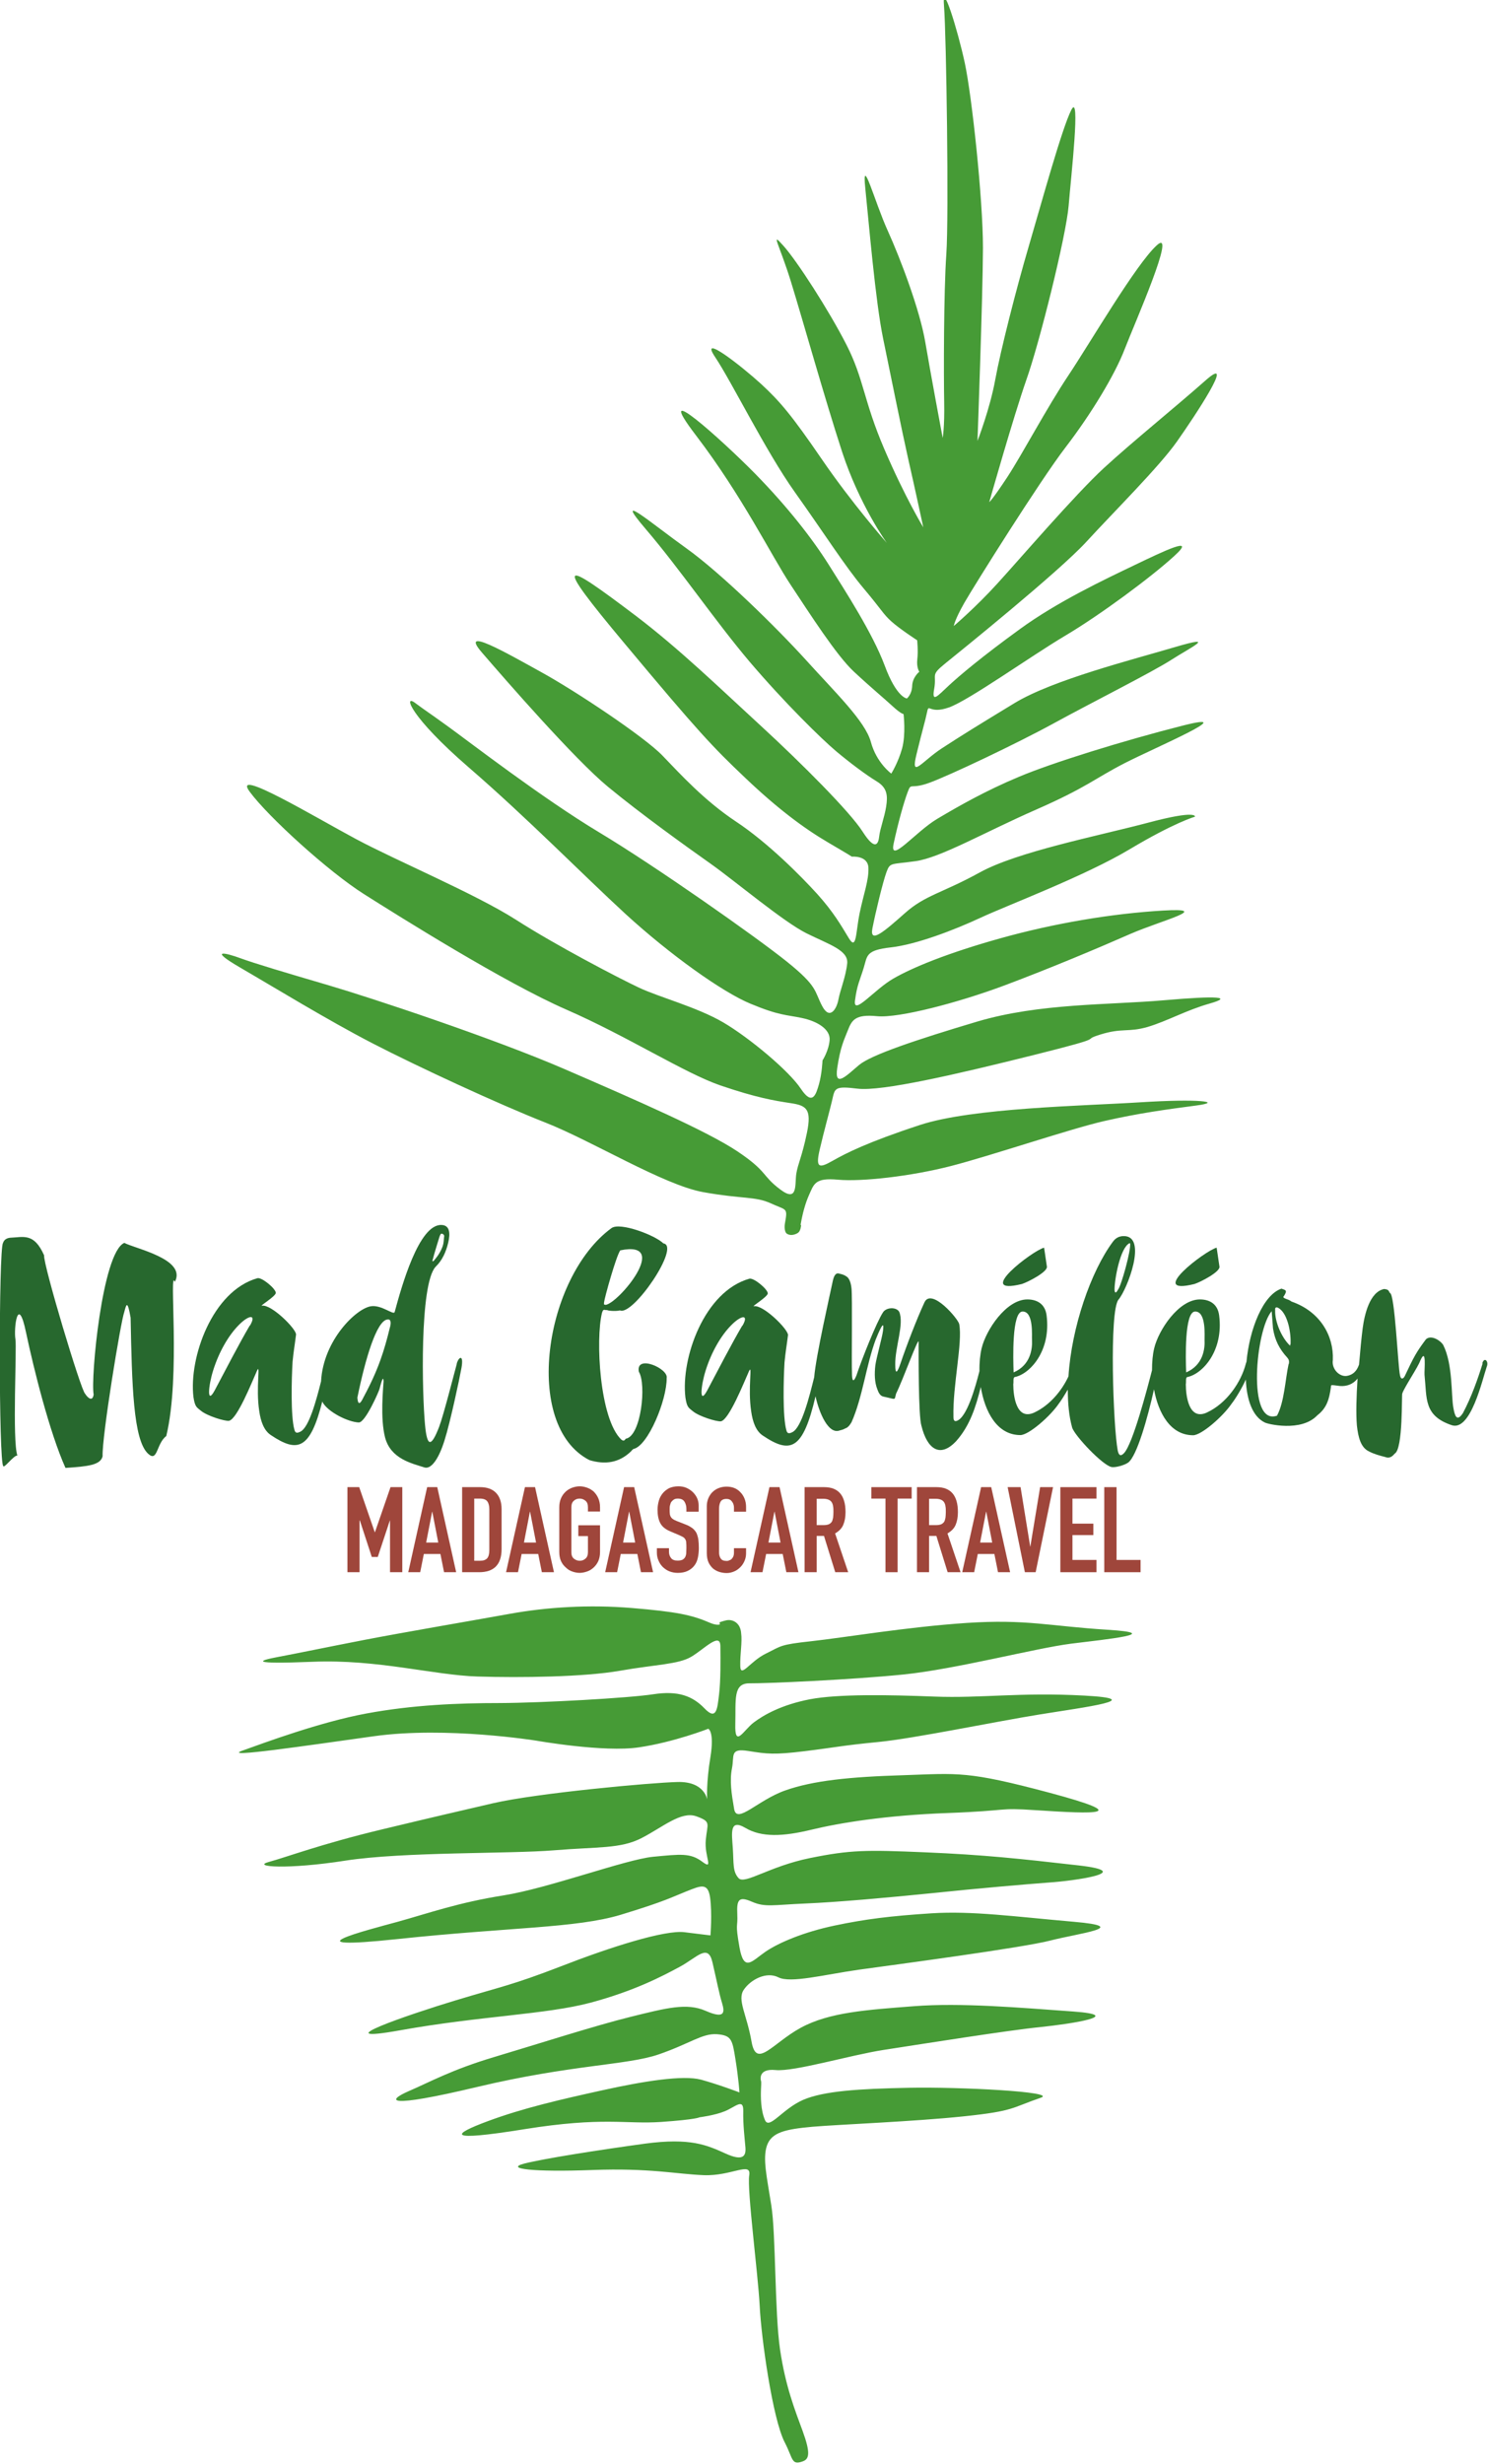 <?xml version="1.0" encoding="UTF-8"?>
<svg id="Calque_2" data-name="Calque 2" xmlns="http://www.w3.org/2000/svg" viewBox="0 0 89.77 148.59">
  <defs>
    <style>
      .cls-1 {
        fill: #27682e;
      }

      .cls-2 {
        fill: #469b36;
      }

      .cls-3 {
        fill: #9f463b;
      }
    </style>
  </defs>
  <g id="Calque_1-2" data-name="Calque 1">
    <g>
      <polygon class="cls-3" points="20.96 94.81 20.96 89.68 21.67 89.68 22.61 92.4 22.62 92.4 23.56 89.68 24.27 89.68 24.27 94.81 23.53 94.81 23.53 91.69 23.52 91.69 22.79 93.89 22.43 93.89 21.71 91.69 21.69 91.69 21.69 94.81 20.96 94.81"/>
      <path class="cls-3" d="M24.63,94.81l1.14-5.13h.61l1.14,5.13h-.73l-.22-1.1h-1l-.22,1.1h-.73Zm1.81-1.79l-.36-1.86h-.01l-.36,1.86h.73Z"/>
      <path class="cls-3" d="M27.88,94.81v-5.13h1.09c.42,0,.74,.12,.96,.35,.22,.23,.33,.56,.33,.98v2.4c0,.48-.12,.83-.35,1.06-.23,.23-.57,.34-1,.34h-1.02Zm.73-4.44v3.75h.34c.21,0,.35-.05,.44-.15,.09-.1,.13-.27,.13-.49v-2.47c0-.2-.04-.36-.12-.47-.08-.11-.23-.17-.45-.17h-.34Z"/>
      <path class="cls-3" d="M30.53,94.81l1.14-5.13h.61l1.14,5.13h-.73l-.22-1.1h-1l-.22,1.1h-.73Zm1.81-1.79l-.36-1.86h-.01l-.36,1.86h.73Z"/>
      <path class="cls-3" d="M33.74,90.89c0-.21,.04-.39,.11-.55,.07-.16,.17-.29,.29-.4,.11-.1,.25-.18,.39-.23,.15-.05,.29-.08,.44-.08s.3,.03,.44,.08c.15,.05,.28,.13,.4,.23,.11,.11,.21,.24,.28,.4,.07,.16,.11,.34,.11,.55v.26h-.73v-.26c0-.18-.05-.31-.15-.39-.1-.08-.21-.13-.35-.13s-.25,.04-.35,.13c-.1,.08-.15,.22-.15,.39v2.71c0,.18,.05,.31,.15,.39,.1,.08,.21,.13,.35,.13s.25-.04,.35-.13c.1-.08,.15-.21,.15-.39v-.97h-.58v-.65h1.31v1.61c0,.22-.04,.4-.11,.56-.07,.15-.17,.28-.28,.38-.12,.11-.25,.19-.4,.24-.15,.05-.29,.08-.44,.08s-.3-.03-.44-.08c-.15-.05-.28-.13-.39-.24-.12-.1-.22-.23-.29-.38-.07-.15-.11-.34-.11-.56v-2.71Z"/>
      <path class="cls-3" d="M36.51,94.81l1.14-5.13h.61l1.14,5.13h-.73l-.22-1.1h-1l-.22,1.1h-.73Zm1.81-1.79l-.36-1.86h-.01l-.36,1.86h.73Z"/>
      <path class="cls-3" d="M42.14,91.16h-.73v-.17c0-.17-.04-.31-.12-.44-.08-.12-.21-.18-.4-.18-.1,0-.18,.02-.24,.06-.06,.04-.11,.09-.15,.14-.04,.06-.06,.13-.08,.21s-.02,.16-.02,.25c0,.1,0,.19,.01,.25,0,.07,.03,.13,.05,.18,.03,.05,.07,.1,.13,.14,.05,.04,.13,.08,.23,.12l.56,.22c.16,.06,.29,.14,.4,.22,.1,.08,.18,.18,.24,.29,.05,.12,.09,.25,.11,.39,.02,.15,.03,.31,.03,.5,0,.22-.02,.42-.06,.6-.04,.19-.11,.34-.21,.47-.1,.13-.23,.24-.4,.32-.16,.08-.36,.12-.6,.12-.18,0-.34-.03-.5-.09-.15-.06-.28-.15-.4-.26-.11-.11-.2-.24-.26-.39-.07-.15-.1-.31-.1-.48v-.27h.73v.23c0,.13,.04,.26,.12,.36,.08,.11,.21,.16,.4,.16,.12,0,.22-.02,.29-.05,.07-.04,.12-.09,.16-.15,.04-.07,.06-.15,.07-.24,0-.09,.01-.2,.01-.31,0-.13,0-.25-.01-.33,0-.09-.03-.16-.06-.21-.03-.05-.08-.1-.13-.13-.06-.03-.13-.07-.22-.11l-.52-.22c-.32-.13-.53-.3-.64-.52-.11-.21-.16-.48-.16-.8,0-.19,.03-.37,.08-.55,.05-.17,.13-.32,.24-.45,.1-.12,.23-.22,.38-.3,.16-.07,.34-.11,.56-.11,.18,0,.35,.03,.5,.1,.15,.07,.28,.16,.39,.27,.22,.23,.33,.49,.33,.79v.36Z"/>
      <path class="cls-3" d="M45.01,93.35v.32c0,.16-.03,.31-.09,.45-.06,.14-.14,.27-.25,.38-.11,.11-.23,.2-.37,.26-.14,.06-.29,.1-.46,.1-.14,0-.28-.02-.42-.06-.14-.04-.27-.11-.39-.2-.11-.1-.21-.22-.28-.37-.07-.15-.11-.34-.11-.58v-2.82c0-.17,.03-.32,.09-.47,.06-.14,.14-.27,.24-.37,.11-.11,.23-.19,.38-.25,.15-.06,.31-.09,.48-.09,.35,0,.63,.11,.84,.34,.11,.11,.19,.24,.25,.39,.06,.15,.09,.32,.09,.49v.29h-.73v-.24c0-.14-.04-.27-.12-.37-.08-.11-.19-.16-.33-.16-.18,0-.3,.06-.36,.17-.06,.11-.09,.26-.09,.43v2.62c0,.15,.03,.27,.1,.37,.06,.1,.18,.15,.35,.15,.05,0,.1,0,.15-.03,.06-.02,.11-.04,.15-.08,.04-.04,.08-.09,.11-.16,.03-.07,.04-.15,.04-.25v-.25h.73Z"/>
      <path class="cls-3" d="M45.28,94.81l1.14-5.13h.61l1.14,5.13h-.73l-.22-1.1h-1l-.22,1.1h-.73Zm1.81-1.79l-.36-1.86h-.01l-.36,1.86h.73Z"/>
      <path class="cls-3" d="M48.54,94.81v-5.13h1.18c.86,0,1.29,.5,1.29,1.51,0,.3-.05,.56-.14,.77-.09,.21-.26,.38-.49,.51l.79,2.34h-.78l-.68-2.19h-.44v2.19h-.73Zm.73-4.44v1.6h.42c.13,0,.23-.02,.31-.05,.08-.04,.14-.09,.18-.15,.04-.07,.06-.15,.08-.25,.01-.1,.02-.21,.02-.34s0-.24-.02-.34c-.01-.1-.04-.18-.09-.26-.09-.13-.26-.2-.52-.2h-.38Z"/>
      <polygon class="cls-3" points="53.42 94.81 53.42 90.37 52.57 90.37 52.57 89.68 55 89.68 55 90.37 54.15 90.37 54.15 94.81 53.42 94.81"/>
      <path class="cls-3" d="M55.32,94.81v-5.13h1.18c.86,0,1.29,.5,1.29,1.51,0,.3-.05,.56-.14,.77-.09,.21-.26,.38-.49,.51l.79,2.34h-.78l-.68-2.19h-.44v2.19h-.73Zm.73-4.44v1.6h.42c.13,0,.23-.02,.31-.05,.08-.04,.14-.09,.18-.15,.04-.07,.06-.15,.08-.25,.01-.1,.02-.21,.02-.34s0-.24-.02-.34c-.01-.1-.04-.18-.09-.26-.09-.13-.26-.2-.52-.2h-.38Z"/>
      <path class="cls-3" d="M58.05,94.81l1.14-5.13h.61l1.14,5.13h-.73l-.22-1.1h-1l-.22,1.1h-.73Zm1.81-1.79l-.36-1.86h-.01l-.36,1.86h.73Z"/>
      <polygon class="cls-3" points="63.53 89.68 62.48 94.81 61.83 94.81 60.79 89.68 61.57 89.68 62.15 93.26 62.16 93.26 62.75 89.68 63.53 89.68"/>
      <polygon class="cls-3" points="63.97 94.81 63.97 89.68 66.15 89.68 66.15 90.37 64.7 90.37 64.7 91.88 65.96 91.88 65.96 92.57 64.7 92.57 64.7 94.07 66.15 94.07 66.15 94.81 63.97 94.81"/>
      <polygon class="cls-3" points="66.62 94.81 66.62 89.68 67.36 89.68 67.36 94.07 68.81 94.07 68.81 94.81 66.62 94.81"/>
      <path class="cls-1" d="M7.5,74.95c-1.34,.57-2.04,8.22-1.85,9.14-.06,.44-.34,.24-.52-.05-.24-.18-2.52-7.76-2.47-8.34-.61-1.38-1.25-1.09-2.05-1.06-.2,.02-.37,.12-.43,.32-.26,.34-.26,13.34,.02,13.45,.03,.17,.67-.7,.85-.63-.32-.89-.03-6.52-.12-7.02-.11-.66,.15-2.77,.64-.41,.47,2.22,1.42,6.03,2.38,8.17,1.36-.09,2.11-.17,2.24-.7-.05-1.16,1.1-8.17,1.31-8.71,.11-.4,.18-.8,.38,.35,.08,4.01,.15,7.36,1.05,8.2,.59,.55,.49-.6,1.1-1.06,.89-3.66,.14-10.22,.52-9.3,.72-1.38-2.41-2-3.07-2.36"/>
      <path class="cls-1" d="M27.56,82.24c-.15,.54-.81,3.14-1.07,3.81-.49,1.27-.73,1.19-.85-.14-.17-1.77-.34-8.46,.64-9.52,.4-.38,.63-.9,.76-1.45,.14-.58,.09-1.06-.41-1.07-1.36-.05-2.4,3.7-2.82,5.25-.06,.21-.78-.44-1.42-.35-.89,.12-2.89,2.05-3.02,4.53-.3,1.19-.73,2.77-1.24,3.03-.18,.09-.32,.12-.37-.12-.23-.8-.17-3.09-.11-4.09,.06-.63,.12-.92,.21-1.64,.02-.34-1.5-1.85-2.06-1.74-.15,.02,.81-.55,.84-.77,0-.26-.85-.96-1.11-.89-2.73,.77-4.14,4.8-3.86,7.16,.09,.58,.17,.61,.46,.84,.38,.31,1.43,.63,1.68,.6,.49-.08,1.39-2.34,1.69-3.01,.24-.54-.08,1.01,.14,2.42,.09,.64,.29,1.18,.7,1.45,1.61,1.08,2.37,.89,3.11-2.05,0,.02,0,.03,0,.05,.32,.61,1.56,1.22,2.2,1.24,.4,0,1.24-1.94,1.25-2.04,.05-.18,.23-.92,.24-.43-.02,.41-.21,2.2,.09,3.37,.34,1.29,1.59,1.56,2.37,1.81,.44,.14,.9-.6,1.22-1.64,.34-1.07,.9-3.69,1.02-4.36,.15-.84-.17-.69-.29-.24m-1.45-6.27c.12-.46,.27-.93,.41-1.39,0-.02,.02-.03,.02-.05,.03-.08,.06-.17,.15-.14,.08,.03,.14,.09,.11,.2-.02,.17-.02,.37-.08,.54-.11,.31-.29,.6-.5,.84-.03,.05-.06,.06-.11,.09,0-.05-.03-.06,0-.09m-11.03,3.95c-.64,1.09-1.5,2.75-2.12,3.92-.49,.9-.38-.29-.09-1.21,.37-1.18,.96-2.14,1.53-2.72,.61-.63,1.11-.7,.69,.02m8.45,.08c-.35,1.44-.7,2.57-1.6,4.24-.23,.49-.34,.43-.37,.02,.49-2.39,1.16-4.61,1.8-4.71,.23-.05,.24,.2,.17,.46"/>
      <path class="cls-1" d="M36.59,78.99c.15,.08,.66,.08,.81,.03,.78,.37,3.69-3.89,2.62-4.04-.49-.49-2.62-1.3-3.13-.92-4.04,2.95-5.4,11.9-1.33,13.99,.93,.28,1.79,.18,2.53-.55,.03-.05,.08-.09,.12-.12,.89-.18,2.03-2.98,2.01-4.28,.12-.57-1.88-1.45-1.68-.38,.47,.75,.14,3.89-.79,4.04-.09,.14-.15,.14-.27,.05-1.31-1.25-1.56-6.06-1.16-7.65,.06-.18,.09-.2,.26-.15m-.14-.46c.03-.29,.73-2.8,.98-3.15,3.1-.64-.14,3.24-.9,3.29-.02-.02-.03-.02-.08-.02v-.12Z"/>
      <path class="cls-1" d="M61.65,77.43c.35-.11,1.54-.72,1.51-1.04l-.17-1.15c-.66,.15-4.29,2.92-1.34,2.19"/>
      <path class="cls-1" d="M72.06,77.43c.35-.11,1.54-.72,1.51-1.04l-.17-1.15c-.66,.15-4.29,2.92-1.34,2.19"/>
      <path class="cls-1" d="M89.45,82.21c-.29,.93-.67,2.02-1.19,3-.38,.58-.5,.14-.58-.32-.14-.73-.02-2.6-.61-3.78-.17-.28-.73-.63-1.04-.35-.6,.8-.73,1.06-1.28,2.22-.08,.17-.24,.24-.29-.05-.12-.49-.31-4.96-.61-4.96-.11-.21-.12-.2-.34-.24-.88,.17-1.19,1.55-1.3,2.36-.07,.55-.15,1.35-.22,2.2-.09,.24-.24,.57-.68,.67-.46,.12-.99-.38-.9-.95,.06-1.45-.76-2.92-2.49-3.52-.14-.11-.24-.12-.35-.17-.06-.02-.21-.09-.12-.15,.24-.37,.11-.37-.14-.46-1.11,.37-1.93,2.44-2.11,4.41-.02,.04-.03,.09-.05,.15-.27,1.04-1.11,2.34-2.34,2.91-1.08,.5-1.27-.98-1.27-1.71,.03-.11-.03-.4,.09-.43,.89-.17,2.2-1.55,1.92-3.72-.09-.7-.59-.96-1.16-.96-1.28,0-2.5,1.85-2.76,2.95-.09,.37-.13,.83-.13,1.32-.29,1.12-1.16,4.45-1.69,5-.2,.21-.32,.14-.38-.17-.27-1.42-.52-8.42,.05-9.09,.52-.61,1.77-3.83,.32-3.83-.29,0-.5,.12-.66,.34-1.33,1.79-2.49,5.15-2.68,8.12-.4,.86-1.12,1.74-2.06,2.18-1.08,.5-1.27-.98-1.27-1.71,.03-.11-.03-.4,.09-.43,.89-.17,2.2-1.55,1.92-3.72-.09-.7-.59-.96-1.16-.96-1.28,0-2.5,1.85-2.76,2.95-.09,.38-.14,.86-.13,1.37-.25,.99-.77,2.84-1.39,3.01-.11,.03-.18-.03-.18-.24-.05-1.91,.56-4.47,.35-5.6-.06-.32-1.66-2.19-2.09-1.33-.47,1.01-1.1,2.65-1.46,3.72-.17,.49-.31,.73-.31,.05-.02-1.04,.55-2.46,.24-3.18-.17-.31-.79-.28-.98,.03-.38,.57-1.3,2.88-1.6,3.8-.05,.12-.27,.67-.27-.15-.03-.57,.03-4.67-.03-5.1-.03-.28-.11-.58-.28-.7-.15-.11-.29-.15-.44-.18-.18-.08-.32,.05-.4,.4-.17,.81-1.03,4.58-1.13,5.84-.3,1.21-.76,3.03-1.31,3.31-.18,.09-.32,.12-.37-.12-.23-.8-.17-3.09-.11-4.09,.06-.63,.12-.92,.21-1.64,.02-.34-1.5-1.85-2.06-1.74-.15,.02,.81-.55,.84-.77,0-.26-.85-.96-1.11-.89-2.73,.77-4.14,4.8-3.86,7.16,.09,.58,.17,.61,.46,.84,.38,.31,1.43,.63,1.68,.6,.49-.08,1.39-2.34,1.69-3.01,.24-.54-.08,1.01,.14,2.42,.09,.64,.29,1.18,.7,1.45,1.67,1.12,2.42,.88,3.18-2.37,.22,1.01,.78,2.32,1.46,2.06,.11-.03,.21-.05,.31-.11,.06-.03,.14-.05,.2-.12,.08-.06,.12-.15,.2-.26,.67-1.5,.88-3.43,1.46-4.99,.14-.34,.56-1.39,.44-.52-.06,.44-.4,1.62-.46,2.07-.06,.51-.05,1.03,.12,1.45,.08,.23,.18,.4,.37,.44,.81,.17,.64,.24,.76-.18,.43-.86,1.36-3.47,1.36-3.12,0,.67-.02,4.48,.17,5.06,.34,1.39,1.11,1.97,2.09,.93,.85-.95,1.2-2.11,1.49-3.27,.24,1.47,.97,2.9,2.39,2.9,.5,0,1.8-1.13,2.32-1.9,.14-.18,.34-.5,.54-.84,0,.82,.07,1.59,.26,2.28,.14,.49,1.88,2.33,2.4,2.39,.24,.03,.75-.11,.98-.27,.53-.39,1.18-2.71,1.56-4.42,.26,1.43,.99,2.77,2.36,2.77,.5,0,1.8-1.13,2.32-1.9,.23-.29,.61-.91,.86-1.46,.05,1.21,.4,2.23,1.14,2.59,.14,.09,2.2,.6,3.17-.43,.56-.43,.72-.95,.82-1.68,.03-.17-.08-.17,.55-.09,.4,.03,.79-.1,1.06-.45-.07,1.07-.1,2.13-.04,2.83,.08,.73,.24,1.33,.72,1.56,.32,.17,.67,.26,.98,.34,.23,.09,.4,.02,.58-.2,.52-.28,.41-3.63,.46-3.63,.12-.37,.95-1.59,1.08-1.97,.4-.89,.24,.58,.26,.84,.15,1.44-.06,2.48,1.66,3.05,1.13,.34,1.82-2.72,2.09-3.52,.15-.34-.15-.64-.27-.2m-21.29-7.27s.02,.02,.05,.02c.06,.41-.53,2.54-.73,2.79-.15,.28-.21,.17-.21-.02,0-.61,.34-2.51,.9-2.78m-23.36,4.97c-.64,1.09-1.5,2.75-2.12,3.92-.49,.9-.38-.29-.09-1.21,.37-1.18,.96-2.14,1.53-2.72,.61-.63,1.11-.7,.69,.02m16.89-.86c.7-.03,.56,1.52,.58,1.7,.03,.54-.08,1.53-1.11,1.97-.03-.81-.11-3.64,.53-3.67m10.41,0c.7-.03,.57,1.52,.58,1.7,.03,.54-.08,1.53-1.11,1.97-.03-.81-.11-3.64,.53-3.67m5.65,3.17c-.2,.92-.26,2.31-.7,3.11-1.83,.64-1.28-5.22-.32-6.3l.08,1.04c.11,.7,.38,1.24,.87,1.77,.09,.11,.12,.21,.08,.38m.11-1.22s-.03,.06-.03,.11c-.5-.46-.93-1.45-.9-2.14-.02-.17,.06-.2,.17-.15,.56,.29,.78,1.42,.76,2.1v.09Z"/>
      <path class="cls-2" d="M43.43,97.96c-.14,.04-.35,.01-.65-.12-1.06-.46-2.01-.65-4.64-.87-2.63-.22-5.18-.05-7.39,.35-2.21,.4-6.49,1.13-8.81,1.58-2.32,.45-3.99,.8-5.17,1.02-1.18,.22-1.81,.45,2.1,.29,3.91-.16,7.3,.81,9.94,.89,2.63,.08,6.43,.03,8.6-.35,2.17-.38,3.51-.38,4.29-.84,.78-.46,1.74-1.5,1.76-.66,.01,.85,.02,2.11-.08,2.93-.1,.82-.14,1.61-.87,.85-.73-.76-1.6-1.09-3.1-.86-1.5,.23-6.73,.52-9.26,.53-2.53,0-5.24,.11-8.05,.63-2.8,.52-6.11,1.75-7.48,2.24-1.31,.47,3.9-.31,7.94-.87,4.36-.61,9.81,.27,9.81,.27,0,0,4.07,.72,6.18,.4,2.11-.31,4.18-1.12,4.18-1.12,0,0,.38,.16,.13,1.7-.26,1.55-.2,2.56-.2,2.56,0,0-.15-1.09-1.78-1.05-1.63,.04-8.48,.67-11.13,1.28-2.65,.62-3,.69-6.71,1.58-3.71,.89-5.74,1.67-6.82,1.96-1.08,.3,1.13,.47,4.63-.08,3.5-.54,9.92-.4,12.57-.62,2.65-.22,4.01-.08,5.29-.74,1.28-.66,2.38-1.64,3.3-1.31,.92,.33,.66,.42,.57,1.42-.1,1,.51,1.86-.21,1.32-.72-.54-1.3-.46-2.98-.3-1.68,.17-6.3,1.9-9.02,2.33s-4.47,1.06-6.38,1.59c-1.91,.52-6.77,1.76,.01,1.04,6.78-.72,10.74-.65,13.44-1.46,2.7-.82,3.1-1.07,3.96-1.41,.86-.34,1.31-.57,1.44,.38,.13,.96,.02,2.27,.02,2.27,0,0-.36-.04-1.55-.19-1.18-.16-4.53,.91-7.48,2.06-2.95,1.14-3.64,1.23-6.38,2.06-2.74,.83-8.09,2.65-3.29,1.79,4.8-.86,8.8-.95,11.46-1.66,2.65-.71,4.32-1.59,5.38-2.16,1.06-.57,1.71-1.44,1.98-.28,.27,1.16,.4,1.87,.58,2.46,.18,.59,.15,.97-.99,.47-1.14-.5-2.37-.17-4.52,.36-2.15,.53-5.7,1.67-8.25,2.43-2.55,.76-3.88,1.51-5.16,2.06-1.28,.56-1.47,1.08,4.19-.27,5.66-1.34,9.01-1.3,10.9-1.95,1.89-.65,2.63-1.28,3.52-1.22,.89,.07,.93,.33,1.12,1.52,.19,1.18,.24,1.99,.24,1.99,0,0-1.23-.47-2.32-.77-1.09-.29-3.46,.09-5.95,.64-2.49,.55-4.78,1.07-6.93,1.87-2.15,.8-2.58,1.25,2.21,.48,4.79-.77,6.12-.29,8.27-.44,2.15-.15,2.31-.28,2.31-.28,0,0,.91-.11,1.54-.37,.63-.26,1.12-.81,1.1,0-.02,.81,.09,1.69,.13,2.18,.04,.49-.1,.88-1.21,.37-1.11-.5-2.1-.96-4.86-.59-2.76,.38-6.05,.89-7.27,1.2-1.22,.32,.6,.52,4.08,.39,3.49-.13,5.05,.24,6.73,.31,1.68,.07,2.9-.85,2.76,.01-.14,.86,.53,5.94,.63,7.86,.09,1.92,.78,6.83,1.51,8.24,.52,1,.39,1.41,1.11,1.14,.37-.14,.45-.51-.02-1.8-.47-1.28-1.04-2.7-1.37-4.93-.33-2.23-.25-6.98-.53-8.71-.27-1.73-.53-2.81-.26-3.6,.28-.79,1.09-.98,2.75-1.13,1.65-.14,6.11-.31,9.15-.63,3.04-.32,2.81-.5,4.62-1.12,1.05-.36-4.91-.66-7.95-.6-3.03,.06-5.13,.19-6.39,.73-1.26,.55-2.04,1.82-2.3,1.22-.26-.6-.26-1.4-.24-1.89,.03-.49,0-.47,0-.47,0,0-.24-.77,.88-.66,1.12,.11,4.46-.89,6.5-1.21,2.53-.39,7.56-1.19,9.47-1.38,1.92-.2,5.18-.71,1.98-.94-3.2-.23-6.77-.54-9.6-.32-2.83,.22-5.1,.36-6.83,1.3-1.72,.94-2.68,2.5-2.97,.84-.29-1.66-.88-2.52-.47-3.13,.41-.61,1.36-1.12,2.09-.75,.73,.37,2.75-.16,4.85-.46,2.1-.29,9.87-1.32,11.56-1.76,1.7-.44,4.98-.82,1.42-1.13-3.56-.31-6.14-.67-8.61-.51-2.47,.16-3.99,.35-5.84,.74-1.85,.39-3.37,1.03-4.18,1.59-.81,.56-1.28,1.24-1.55-.29s-.09-1.13-.13-1.99c-.04-.86,.08-1.1,.88-.75,.8,.35,1.27,.19,3.2,.11s5.05-.36,7.71-.63c2.66-.28,5.69-.54,7.05-.64,1.36-.09,5.34-.62,1.75-1.03-3.59-.41-5.71-.64-9.27-.79-3.56-.15-4.49-.15-6.95,.35-2.45,.5-3.92,1.61-4.29,1.21-.37-.4-.29-.9-.35-1.8-.06-.9-.22-1.81,.76-1.23,.98,.58,2.27,.52,3.97,.11,1.7-.41,4.46-.87,8.26-1.01,3.8-.14,2.9-.33,5.29-.17,3.63,.24,5.89,.31,.87-1.04-5.02-1.34-5.53-1.18-8.83-1.07-3.31,.1-5.49,.33-7.16,.92-1.67,.59-2.92,2.06-3.08,1.12-.16-.93-.28-1.7-.13-2.46,.15-.76-.15-1.22,.98-1.04,1.14,.18,1.55,.24,3.42,.01,1.87-.23,2.24-.34,4.41-.55,2.17-.21,7.06-1.23,9.8-1.67,2.74-.44,6.53-.92,2.64-1.13-3.89-.21-6.24,.17-9.04,.06-2.8-.11-5.79-.16-7.5,.16-1.71,.33-2.79,.94-3.41,1.41-.61,.47-1.14,1.56-1.1,.09,.04-1.47-.15-2.47,.86-2.46,1.01,.01,6.09-.21,9.26-.53,3.17-.32,7.95-1.58,10.13-1.86,2.18-.27,5.71-.62,2.2-.84-3.52-.22-4.89-.65-8.5-.41-3.6,.24-7.43,.89-9.36,1.1-1.93,.21-1.79,.28-2.75,.75s-1.52,1.49-1.54,.75c-.02-.73,.13-1.45,.05-2,0,0-.01-.33-.22-.55-.21-.22-.48-.25-.67-.21-.19,.04-.41,.12-.41,.12m4.89-23.97c.12-.72,.3-1.33,.5-1.78,.31-.69,.36-1.07,1.76-.94,1.4,.13,4.39-.2,6.83-.83,2.44-.63,7.18-2.24,9.24-2.71,2.06-.47,3.76-.7,5.51-.93,1.75-.23,.14-.42-3.31-.2-3.45,.22-10.16,.33-13.33,1.37-3.17,1.04-4.46,1.7-5.27,2.16-.81,.46-1.04,.45-.78-.67,.26-1.12,.56-2.18,.74-2.93,.18-.76,.1-.93,1.54-.75,1.44,.18,5.92-.85,10.68-2.04,4.76-1.19,2.62-.8,3.96-1.22,1.34-.42,1.68-.12,2.86-.46,1.18-.35,2.33-1.01,3.74-1.41,1.41-.4,.57-.49-2.76-.2-3.33,.29-7.48,.17-11.24,1.28-3.76,1.12-6.42,2.02-7.14,2.62-.72,.6-1.51,1.45-1.32,.18,.19-1.27,.4-1.66,.64-2.27,.24-.61,.44-.98,1.76-.85,1.31,.13,4.95-.83,7.7-1.86,2.75-1.03,5.67-2.26,7.58-3.1,1.91-.83,5.03-1.59,1.97-1.41-3.06,.18-6.54,.76-9.8,1.67-3.26,.91-5.36,1.79-6.48,2.44-1.13,.65-2.42,2.26-2.3,1.32,.12-.95,.31-1.26,.53-1.99,.22-.73,.12-1.05,1.64-1.22,1.52-.17,3.8-1.04,5.39-1.78,1.58-.74,6.29-2.51,9-4.13s3.95-1.97,3.95-1.97c0,0,.17-.44-2.86,.37-3.03,.8-7.85,1.74-10.12,2.99-2.27,1.25-3.28,1.36-4.5,2.44-1.22,1.08-2.16,1.91-1.98,.94,.19-.97,.63-2.8,.85-3.4,.22-.6,.26-.45,1.76-.66,1.5-.21,4.15-1.74,7.25-3.1,3.1-1.36,3.56-1.89,5.38-2.82,1.82-.93,7.1-3.17,3.51-2.26-3.6,.91-7.91,2.25-9.9,3.09-1.99,.83-3.63,1.76-4.94,2.54-1.31,.78-2.9,2.76-2.63,1.5,.27-1.26,.62-2.51,.85-3.12,.23-.61,.12-.12,1.32-.56,1.2-.44,5.2-2.33,7.47-3.57,2.26-1.24,5.97-3.1,7.13-3.85,1.17-.75,2.82-1.53,.21-.76-2.6,.77-7.35,1.97-9.67,3.37-2.32,1.41-3.16,1.93-4.39,2.73-1.23,.8-1.91,1.89-1.54,.37,.37-1.52,.52-1.98,.64-2.55,.11-.57,.11,.15,1.32-.28,1.21-.43,4.93-3.09,7.02-4.33,2.09-1.24,5.16-3.51,6.57-4.8,1.42-1.29-.67-.28-2.42,.56-1.75,.84-4.64,2.2-6.91,3.86-2.27,1.65-3.6,2.77-4.27,3.39-.67,.62-1.05,1.09-.88,.19,.16-.9-.25-.78,.65-1.51,.9-.73,6.85-5.52,8.53-7.35,1.68-1.83,4.38-4.51,5.46-6.04,1.08-1.53,3.62-5.36,1.73-3.69-1.89,1.67-4.4,3.69-6.13,5.28-1.72,1.58-5.14,5.56-6.44,6.98-1.3,1.43-2.62,2.55-2.62,2.55,0,0,.05-.37,.65-1.42,.6-1.04,4.54-7.33,6.09-9.35,1.55-2.02,2.99-4.4,3.58-5.95,.6-1.55,3.17-7.37,1.93-6.24-1.25,1.13-4.01,5.86-5.33,7.84-1.32,1.98-2.77,4.73-3.69,6.14-.93,1.41-1.09,1.51-1.09,1.51,0,0,1.46-5.15,2.24-7.38,.79-2.22,2.4-8.68,2.55-10.5,.15-1.82,.73-6.89,.16-5.77-.57,1.12-1.82,5.68-2.57,8.23-.75,2.55-1.7,6.28-2.02,8.04-.32,1.76-1.07,3.69-1.07,3.69,0,0,.32-8.69,.33-11.64,0-2.95-.67-9.18-1.1-11.17-.43-1.99-1.39-5.09-1.25-3.41s.3,12.7,.14,14.96c-.16,2.25-.16,7.35-.13,8.9,.03,1.55-.09,2.18-.09,2.18,0,0-.72-3.84-1.05-5.78-.33-1.94-1.49-5.01-2.27-6.73-.78-1.72-1.57-4.68-1.35-2.56,.22,2.12,.61,6.82,1.08,9.09,.47,2.28,1.08,5.32,1.5,7.2,.43,1.88,.92,4.17,.92,4.17,0,0-1.11-1.82-2.36-4.74-1.25-2.92-1.22-4.2-2.27-6.26-1.05-2.06-2.99-5.07-3.81-5.98-.81-.91-.25-.12,.46,2.18,.71,2.3,2.03,7.02,3.08,10.24,1.05,3.22,2.7,5.5,2.7,5.5,0,0-2.09-2.37-3.91-5.03s-2.53-3.5-3.68-4.56c-1.16-1.06-3.77-3.11-2.77-1.62,1,1.49,3.06,5.69,4.82,8.16,1.76,2.47,3.02,4.46,4.14,5.79,1.12,1.33,1.17,1.54,1.67,1.99,.51,.46,1.56,1.14,1.56,1.14,0,0,.07,.64,.01,1.14-.06,.5,.12,.76,.12,.76,0,0-.41,.32-.43,.85-.02,.53-.32,.76-.32,.76,0,0-.62-.04-1.34-1.99-.73-1.95-2.37-4.48-3.37-6.07-1-1.59-2.5-3.51-4.46-5.51-1.96-1.99-6.33-5.93-3.55-2.29,2.78,3.64,4.55,7.26,5.71,9.01,1.16,1.75,2.76,4.25,3.8,5.22,1.04,.97,1.82,1.61,2.34,2.09,.52,.48,.67,.48,.67,.48,0,0,.15,1.22-.09,2.08-.24,.86-.65,1.51-.65,1.51,0,0-.89-.64-1.23-1.9-.34-1.26-2.15-2.99-3.91-4.94-1.76-1.94-5.13-5.25-7.23-6.75-2.1-1.5-4.51-3.57-2.44-1.15,2.07,2.42,4.14,5.48,6.25,7.98,2.12,2.49,4.37,4.69,5.24,5.42,.86,.72,1.8,1.42,2.44,1.81,.65,.39,.67,.88,.57,1.52-.1,.64-.37,1.34-.42,1.8-.05,.46-.24,.9-1-.29-.76-1.19-3.66-4.1-6.13-6.37-2.47-2.27-4.95-4.67-7.56-6.65-4.42-3.34-5.11-3.63-.65,1.7,4.46,5.34,5.3,6.22,7.25,8.07,1.94,1.85,3.55,3.05,5,3.9,1.45,.85,1.44,.86,1.44,.86,0,0,.97-.09,1,.67,.03,.76-.29,1.57-.53,2.74s-.18,2.28-.65,1.51c-.46-.76-.92-1.57-1.9-2.66-.98-1.08-2.97-3.09-4.9-4.37-1.93-1.28-3.36-2.86-4.45-3.99-1.09-1.13-5.25-3.9-7.33-5.04-2.08-1.15-4.99-2.82-3.54-1.15,1.45,1.68,5.57,6.41,7.58,8.07,2.01,1.66,4.75,3.62,6.22,4.66,1.48,1.05,4.4,3.51,5.78,4.19,1.38,.68,2.52,1.02,2.44,1.81-.08,.79-.43,1.63-.53,2.18-.1,.55-.52,1.28-.99,.37-.47-.9-.25-1.16-2.12-2.66-1.87-1.5-7.93-5.76-11.33-7.8-3.4-2.04-7.81-5.44-9.11-6.38s-1.3-.91-2-1.43c-.7-.52-.31,.82,3.24,3.89,3.55,3.07,6.83,6.42,9.46,8.84,2.64,2.42,5.83,4.71,7.55,5.42,1.73,.72,2.15,.66,3.1,.86,.95,.2,1.72,.69,1.67,1.33-.05,.64-.43,1.23-.43,1.23,0,0-.03,.78-.21,1.42-.18,.63-.39,1.35-1.1,.28-.71-1.07-3.09-3.06-4.67-3.99-1.59-.93-3.86-1.52-5.09-2.1-1.23-.58-5-2.54-7.43-4.1-2.43-1.55-7.19-3.55-9.64-4.86-2.45-1.31-7.53-4.37-6.42-2.86,1.11,1.51,4.75,4.82,6.9,6.18,2.15,1.36,8.47,5.33,12.2,6.96,3.73,1.63,7.13,3.83,9.31,4.58,2.18,.74,3.23,.91,4.2,1.06,.98,.14,1.31,.35,1.01,1.8-.3,1.45-.54,1.84-.64,2.46-.1,.62,.12,1.78-.98,.94-1.11-.83-.74-1.06-2.56-2.28-1.82-1.22-6.1-3.09-10.42-4.96-4.32-1.87-11.69-4.31-14.28-5.07-2.59-.76-4.47-1.32-5.31-1.63-.84-.31-1.99-.59,0,.57,2,1.16,5.26,3.16,7.99,4.57,2.73,1.41,7.61,3.67,10.41,4.77,2.81,1.1,7.14,3.77,9.53,4.2,2.39,.43,3.13,.24,4.09,.68,.96,.44,1.02,.23,.84,1.23,0,0-.08,.48,.14,.61,.22,.13,.5,.04,.66-.07,.16-.12,.18-.45,.18-.45"/>
    </g>
  </g>
</svg>